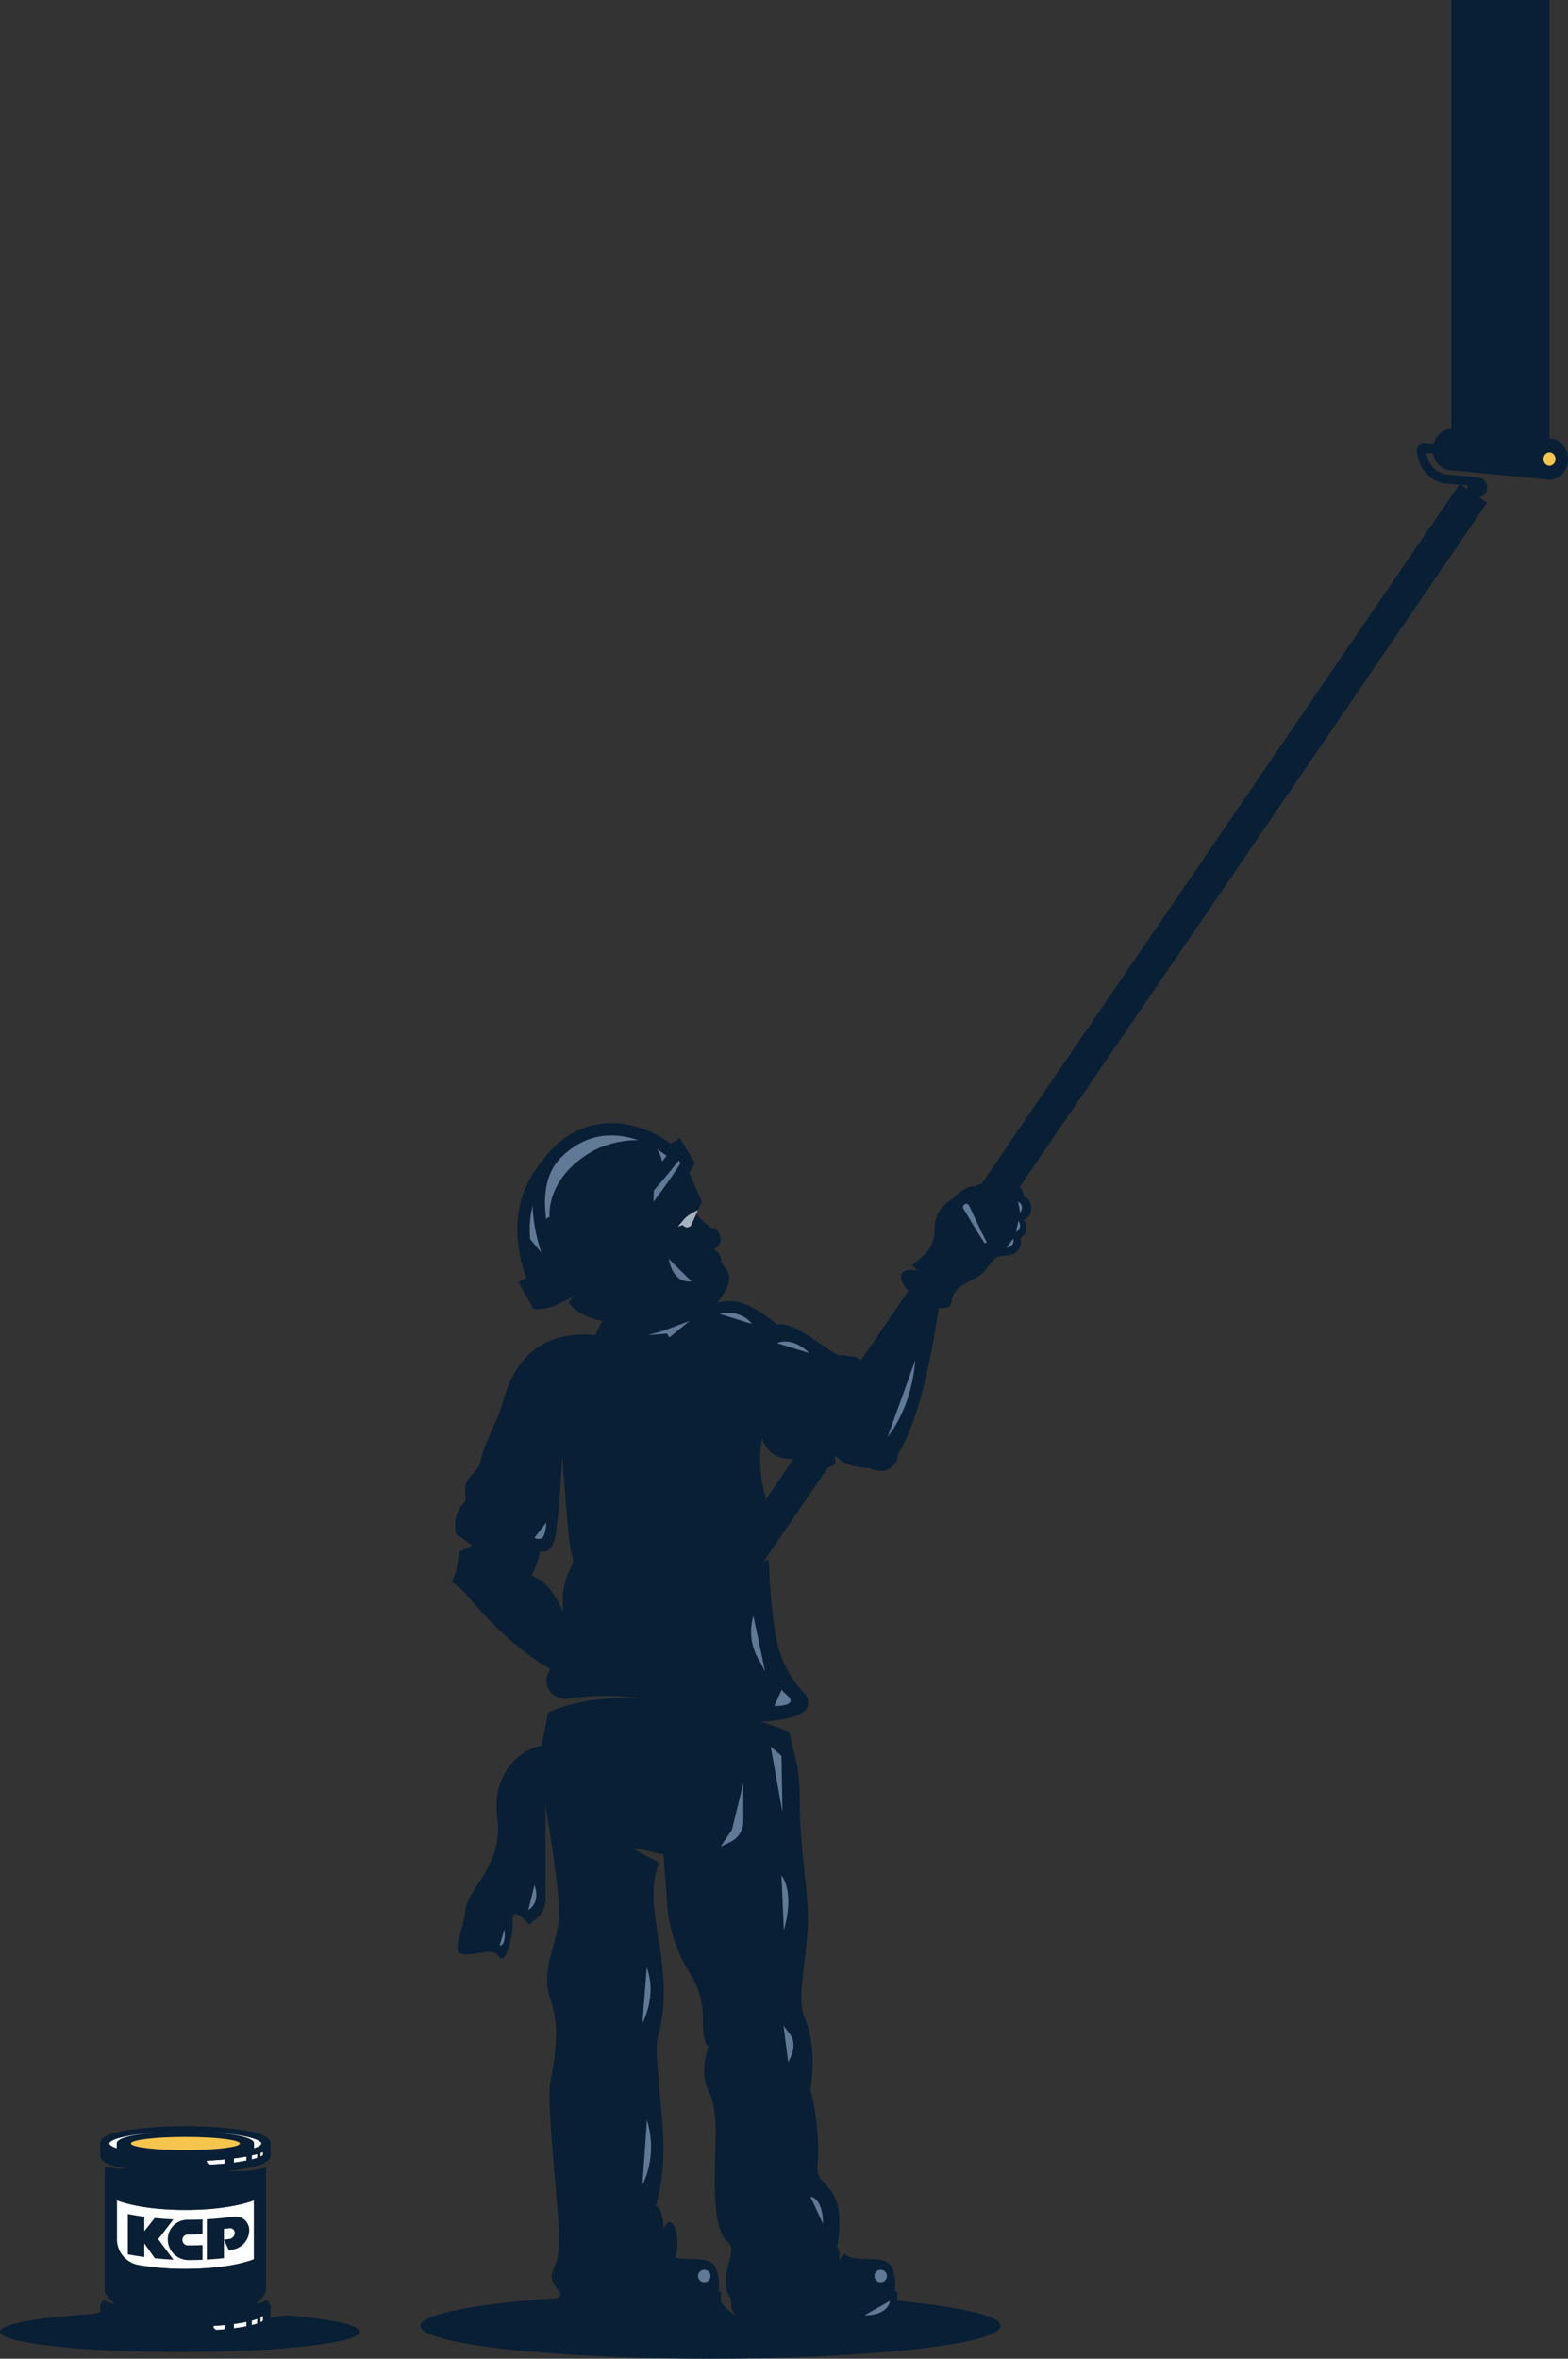<svg xmlns="http://www.w3.org/2000/svg" width="600" height="902.046" viewBox="0 0 600 902.046"><rect x="0" y="0" width="600" height="902.046" fill="#333333" stroke="none"/><defs><style>.a,.b,.d{fill:#081f35;}.b,.d,.e,.f,.h{stroke:#081f35;stroke-miterlimit:10;}.b{stroke-width:5.06px;}.c{fill:#a5b3bf;}.d{stroke-width:6.05px;}.e,.i{fill:#607a95;}.e{stroke-width:4.745px;}.f,.g,.h{fill:none;}.f{stroke-width:12.706px;}.h{stroke-width:3.468px;}.j{fill:#f5c54e;}.k{fill:#fff;}</style></defs><g transform="translate(-672.918)"><path class="a" d="M810.6,950.059c0,4.294-30.821,7.775-68.842,7.775s-68.841-3.481-68.841-7.775c0-2.863,13.7-5.365,34.109-6.714,7.948-.525,17.318-6.171,26.886-6.171,6.37,0,11.412,13.67,13.912,13.7,2.886.036,3.876-.538,6.643-.463,9.5.257,21.626-7.176,29.139-6.526C800.018,945.306,810.6,947.543,810.6,950.059Z" transform="translate(0 -58.335)"/><path class="a" d="M1066.459,947.176c0,6.923-49.691,12.535-110.99,12.535S844.48,954.1,844.48,947.176c0-4.617,22.094-8.65,54.992-10.826,12.814-.847,27.922-9.949,43.348-9.949,10.27,0,18.4,16.492,22.432,16.543,4.653.057,6.246,4.677,10.708,4.8,15.316.414,34.866-11.569,46.978-10.521C1049.4,939.513,1066.459,943.119,1066.459,947.176Z" transform="translate(-10.679 -57.665)"/><g transform="translate(845.819 164.078)"><g transform="translate(1.248 267.775)"><path class="b" d="M936.365,494.443c-10.823,10.88-19.34,36-2.052,39.421s27.15-7.745,27.15-7.745,5.041-6.056,3.23-8.653l-1.623-2.326-1.885-.726.68-1.707a1.347,1.347,0,0,0-.281-1.618l-3.724-3.413,3.062-2.214s1.795-.846.14-3.118c-2.7,0-9.363-7.7-9.363-7.7l2.651-4.946-2.228-5.179a1.176,1.176,0,0,0-1.783-.479Z" transform="translate(-862.724 -461.968)"/><path class="c" d="M954.9,498.973a1.874,1.874,0,0,1-3.259.317c-.03-.044-.058-.09-.085-.136-1.443-2.472,5.774-5.68,5.774-5.68Z" transform="translate(-864.4 -462.57)"/><path class="b" d="M929.479,534.314c-14.854,2.225-21.115-4.618-21.115-4.618L923.38,508.62s-7.331,14.008-1.921,21.076C923.2,531.97,929.479,534.314,929.479,534.314Z" transform="translate(-861.723 -463.513)"/><path class="a" d="M951.631,490.69s-4.064-2.358-9.011,3.057l6.668-9.609,4.26,4.982Z" transform="translate(-863.855 -461.989)"/><path class="a" d="M985.706,690.185c12.764-2.674,6.509-9.72,6.509-9.72s-8.069-7.1-10.738-21.114c-1.7-8.909-2.4-19.744-2.8-29.426-.063-1.536-3.708,2.23-3.758.764-.334-9.728,3.138-22.907,2.433-25.39-3.632-12.772-1.19-22.176-1.19-22.176s2.168,10.21,15.7,7.375c4.5-.943,7.4,7.067,12.435,2.029-3.3-15.738,10.377-4.568,7.856-16.6s-.87-15.975-.87-15.975,6.215-9.816-2.8-7.927c-4.751,1-18.668-14.109-26.672-12.432,0,0-10.061-8.977-17.695-8.977s-11.495,2.927-31.864,17.975c-23.05-.613-12.448-5.206-23.99-5.206-14.534,0-26.484,6.828-31.569,26.612-1.428,5.556-7.037,15.1-8.265,21.777-.657,3.574-5.314,6.343-5.811,9.107-.518,2.879.6,5.6-.3,6.529a12.4,12.4,0,0,0-3.1,12.647c4.631,2.076,10.673,9.745,20.311,9.745,10.347,0,11.575-3.6,11.575-3.6s4.451,1.906,5.887-5.791,2.681-30.885,2.681-30.885,2.091,33.071,3.451,37.374c2.031,6.43-1.712,3.628-3.3,16.6a97.527,97.527,0,0,1-1.328,19.032L893.573,674.8a7.188,7.188,0,0,0,8.119,7.843C942.886,676.917,955.674,696.48,985.706,690.185Z" transform="translate(-858.627 -464.882)"/><path d="M944.764,624.953" transform="translate(-863.988 -470.754)"/><path class="d" d="M1014.558,583.748s0,7.421,13.032,7.421c3.547,2.251,7.539,1.034,7.175-3.175,10.953-16.841,15.173-54.182,16.34-59.283l-4.967-2.039c-11.895,28.389-27.308,37.743-18.295,50.244l-1.53-3.011s-.08-18.266-3.653-18.266C1015.163,555.638,1014.558,544.079,1014.558,583.748Z" transform="translate(-868.333 -464.636)"/><path class="a" d="M935.215,553.211l-20.787-6.858,7.409-15.258,16.084,7.406,14.638-1.042Z" transform="translate(-862.1 -464.911)"/><path class="e" d="M897.894,472.085c-20.278,20-7.209,46.663-7.209,46.663l-2.825,1.649,3.969,7.034s4.181.247,10.693-3.554c26.07-15.216,46.847-49.857,46.847-49.857L945.6,467.66l-2.826,1.649" transform="translate(-860.364 -460.963)"/><path class="e" d="M898.974,514.92s-14.306-30.182.553-45.182c14.268-14.4,32.127-9.74,43.638-.874a7.053,7.053,0,0,1,1.651,1.7S920.454,502.382,898.974,514.92Z" transform="translate(-860.753 -460.518)"/><path class="a" d="M899.771,514.641s-3.42-14.02-4.3-19.427l1.592-.929s-1.651-14.528,16.035-24.849c7.487-4.37,21.792-6.678,24.9-1.356,2.229,3.82,3.712,6.879-.371,12.021l-20.3,24.639Z" transform="translate(-860.92 -460.797)"/><g transform="translate(168.31 50.912)"><ellipse class="a" cx="4.948" cy="11.074" rx="4.948" ry="11.074" transform="translate(0 8.287) rotate(-56.865)"/></g><path class="a" d="M939.706,492.8l-14.667,23.6,2.126,13.564s23.364,14.322,37.952-10.4l-5.886-4.952c-8.827-.218-13.852-3.926-18.6-11.368Z" transform="translate(-862.761 -462.528)"/><path class="a" d="M914.2,516.92l-21.512,12.556-3.987-6.831,2.426-2.1L888.7,503.357l9.262,11.27L936.6,483.588l-.329,10.125Z" transform="translate(-860.499 -461.955)"/><path class="a" d="M1045.058,513.9c5.294-4.2,8.659-6.824,8.659-14.327s6.959-13.519,17-13.519l11.675-3.73a5.407,5.407,0,0,1,5.408,5.407h-.055c1.446,0,2.928,1.958,2.928,4.373h0c0,2.415-1.706,4.373-2.928,4.373a4.739,4.739,0,0,1-1.139,6.989c.527,3.9-1.377,6.813-6.649,6.813-4.355,0-4.946,4.18-8.534,7.134-3.719,3.062-10.65,3.958-11.34,10.926" transform="translate(-870.232 -461.876)"/><path class="a" d="M1059.19,491.6s5.114-7.869,10.622-7.869c0,0,4.124-2.1,6.225,0,2.334,2.334-7.29,5.8-7.29,5.8Z" transform="translate(-871.111 -461.905)"/><path d="M960.466,565.928" transform="translate(-864.966 -467.08)"/></g><path class="a" d="M896.409,698.08l-2.43,12.149,1.721,25.457s5.5,30.963,4.816,41.283-7.165,19.265-3.239,30.618,1.578,23.394,0,31.65,3.014,45.067,3.3,59.86-6.477,11.7,0,20.3,8.885,5.161,15.766,5.161,15.137-3.1,15.825-11.7c0,0,8.379-7.572,8.379-16.821s-3.02-9.248-3.02-9.248,3.02-8.116,3.02-22.273-3.847-35.9-2.076-42.468c7.433-27.589-6.837-48.576.333-66.234.355-.874-9.794-5.031-9.392-5.824.2-.386,10.927,2.559,11.135,2.193l1.692,22.277a59.468,59.468,0,0,0,8.519,23.413,31.44,31.44,0,0,1,4.888,17.192c0,11.2,2.265,10.57,2.265,10.57s-3.964,9.626,0,17.364,2.266,21.14,2.266,33.6,1.32,20.95,4.907,23.783-.692,8.177-.692,14.965,2.124,3.93,2.124,9.288,5.378,4.644,9.665,4.644,19.649-.6,25.483-12.265c0,0,9.116-7.264,5.391-14.766,0,0,2.111-10.955-.509-17.861s-7.859-6.43-7.026-13.932-.747-21.78-2.793-28.146c0,0,3.053-15.2-2.046-27.281-3.089-7.314-.059-18.084,1.078-34.225.781-11.089-2.928-30.436-3.015-46.484-.04-7.31-.4-13.532-1.294-17.207l-2.854-11.742S931.53,682.071,896.409,698.08Z" transform="translate(-859.579 -207.181)"/><path class="a" d="M867.722,629.018l-7.537,3.518-1.257,7.662-1.633,3.769,5.213,4.4s14.528,19.127,33.5,29.679l5.653-15.953s-3.05-16.259-13.853-20.4a32.577,32.577,0,0,0,3.226-9.352" transform="translate(-857.296 -203.232)"/><line class="f" x1="305.399" y2="446.792" transform="translate(85.477 24.57)"/><ellipse class="g" cx="7.031" cy="8.02" rx="7.031" ry="8.02" transform="translate(410.279 3.229)"/><path class="a" d="M893.292,711.857c-8,0-20.942,9.719-18.46,27.631s-11.491,27.074-12.258,35.587-6.327,16.671,0,16.671,10.662-2.66,12.968.887,5.5-7.449,5.143-13.834,6.385,1.6,6.385,1.6l2.922-2.564a9.689,9.689,0,0,0,3.3-7.285Z" transform="translate(-857.438 -208.388)"/><path class="a" d="M901.648,933.754l-3.8,4.236v4.616s-.272,5.424,13.567,5.424,17.772-5.7,18.45-9.633,4.749-8.548,9.5-11.667,6.783-6.919,6.783-11.939-1.305-8.683-3.392-8.683l-5.02,6.1" transform="translate(-859.82 -220.479)"/><path class="h" d="M1261,183.347l-7.028-.556a.955.955,0,0,0-1.035,1.038c.478,5.634,4.491,10.895,11.1,10.895l10.388.9" transform="translate(-881.922 -175.456)"/><circle class="a" cx="3.82" cy="3.82" r="3.82" transform="translate(388.529 18.51)"/><path class="i" d="M994.4,839.971s4.094-5.964.754-10.542c-1.555-2.131-2.517-3.316-2.517-3.316" transform="translate(-865.721 -215.5)"/><path class="i" d="M989.954,547.694s5.694-2.847,12.384,3.844" transform="translate(-865.553 -198.132)"/><path class="i" d="M966.555,535.821s7.8-2.162,12.385,3.844" transform="translate(-864.097 -197.407)"/><ellipse class="a" cx="7.092" cy="7.891" rx="7.092" ry="7.891" transform="translate(412.915 3.596)"/><ellipse class="a" cx="7.092" cy="7.891" rx="7.092" ry="7.891" transform="translate(375.358)"/><path class="a" d="M1302.689,178.565v15.782l-37.557-3.6V174.969Z" transform="translate(-882.682 -174.969)"/><ellipse class="j" cx="2.306" cy="2.566" rx="2.306" ry="2.566" transform="translate(417.701 8.921)"/></g><path class="i" d="M942.865,542.584l10.387-3.872-7.736,6.309-.924-1.479-7.263.568Z" transform="translate(-16.458 -33.533)"/><path class="i" d="M891.012,626.739s.6.622,2.438.346,2.128-6.233,2.128-6.233" transform="translate(-13.575 -38.645)"/><path class="i" d="M1003.608,895.824s4.835.372,4.835,10.414" transform="translate(-20.584 -55.761)"/><path class="i" d="M975.656,727.162v14.672a8.7,8.7,0,0,1-4.975,7.862l-3.736,1.771,4.355-6.421Z" transform="translate(-18.302 -45.263)"/><path class="i" d="M935.05,889.339s6.1-10.427,1.749-24.758" transform="translate(-16.317 -53.817)"/><path class="c" d="M952.1,497.007l-2.592,3.025,2.775-.832Z" transform="translate(-17.217 -30.937)"/><path class="i" d="M988.862,695.316s5.324.159,6.151-1.6-3.233-3.536-3.233-4.8" transform="translate(-19.666 -42.882)"/><path class="i" d="M991.793,764.833s5.24,5.832.917,20.942" transform="translate(-19.849 -47.608)"/><path class="i" d="M980.288,659.005a20.929,20.929,0,0,0,2.459,17.4c.721,1.169,1.213,2.52,2,3.761" transform="translate(-19.078 -41.02)"/><path class="i" d="M888.505,778.254s4.848-2.424,2.346-9.539" transform="translate(-13.419 -47.849)"/><path class="i" d="M876.77,793.035c2.681,0,1.876-6.167,1.876-6.167" transform="translate(-12.689 -48.979)"/><path class="i" d="M987.4,712.263l4.124,3.558.382,21.619Z" transform="translate(-19.575 -44.335)"/><path class="i" d="M1035.149,583.963s8.981-10.091,10.562-29.284" transform="translate(-22.547 -34.526)"/><path class="i" d="M1088.32,490.042s2.756,1.24.827,4.272" transform="translate(-25.857 -30.503)"/><path class="i" d="M1088.439,497.925s2,2.263-1,4.234" transform="translate(-25.802 -30.994)"/><path class="i" d="M1086.23,505.167s.889,2.888-2.662,3.442" transform="translate(-25.561 -31.445)"/><path class="i" d="M945.819,513.406s1.223,9.513,8.694,8.582" transform="translate(-16.987 -31.957)"/><path class="i" d="M1068.232,491.654l3.216,6.87c.545,1.14,1.054,2.3,1.629,3.427l1.729,3.37a.458.458,0,0,1-.792.459l-2.075-3.193c-.693-1.065-1.315-2.166-1.976-3.247l-3.914-6.524a1.237,1.237,0,1,1,2.122-1.273C1068.193,491.578,1068.214,491.616,1068.232,491.654Z" transform="translate(-24.46 -30.559)"/><path class="i" d="M935.05,823.746s5.778-10.672,1.658-21.345" transform="translate(-16.317 -49.946)"/><path class="a" d="M1302.689,0h-37.557V165.008l37.557,3.616Z" transform="translate(-36.863)"/><g transform="translate(711.269 813.093)"><path class="k" d="M773.143,948.6v-1.716c-.7.146-1.449.288-2.253.423s-1.648.262-2.521.38v1.667c.725-.092,1.43-.189,2.109-.294C771.471,948.914,772.353,948.759,773.143,948.6Z" transform="translate(-717.211 -872.033)"/><path class="k" d="M777.71,945.669a21.147,21.147,0,0,1-2.065.659v1.752c.836-.207,1.515-.408,2.065-.6Z" transform="translate(-717.664 -871.957)"/><path class="k" d="M764.252,948.189c-1.366.134-2.79.249-4.259.345v1.63c1.466-.091,2.89-.2,4.259-.328Z" transform="translate(-716.689 -872.114)"/><path class="k" d="M780.182,944.392a6.442,6.442,0,0,1-.985.631V946.9a3.427,3.427,0,0,0,.985-.619Z" transform="translate(-717.885 -871.877)"/><path class="k" d="M720.606,897.308v14.878a10.054,10.054,0,0,0,8.22,9.891,99.434,99.434,0,0,0,18,1.486c17.847,0,26.218-3.69,26.218-3.69V897.308s-8.37,3.69-26.218,3.69S720.606,897.308,720.606,897.308Z" transform="translate(-714.238 -868.947)"/><path class="k" d="M777.71,878.455q-.941.278-2.065.533v1.546c.836-.206,1.515-.407,2.065-.6Z" transform="translate(-717.664 -867.773)"/><path class="k" d="M764.083,880.654c-2.158.2-4.444.352-6.817.459v1.624c2.375-.11,4.663-.266,6.817-.468Z" transform="translate(-716.52 -867.91)"/><path class="k" d="M773.143,881.045v-1.576c-.351.066-.71.13-1.082.192-1.16.2-2.4.373-3.692.535v1.6c.725-.092,1.43-.19,2.109-.293C771.471,881.355,772.353,881.2,773.143,881.045Z" transform="translate(-717.211 -867.836)"/><path class="k" d="M780.182,878.762v-1.173q-.454.205-.985.4v1.394A3.474,3.474,0,0,0,780.182,878.762Z" transform="translate(-717.885 -867.719)"/><path class="a" d="M778.987,873.756c0-2.345-3.183-3.928-10.322-5.132a159.717,159.717,0,0,0-44.528,0c-7.138,1.2-10.322,2.787-10.322,5.132v4.5a2.387,2.387,0,0,0,.262,1.092c.888,1.761,4.091,3.034,10.06,4.041h0a37.812,37.812,0,0,1-8.608-.771v47.845c.73,2.076,3.747,4.474,3.747,4.474a5.9,5.9,0,0,1-3.822-1.365,3.02,3.02,0,0,0-1.64,2.514v5.533c0,2.345,3.184,3.928,10.322,5.132a159.7,159.7,0,0,0,44.528,0c7.138-1.2,10.322-2.787,10.322-5.132v-5.533a3.065,3.065,0,0,0-1.715-2.561h0a5.892,5.892,0,0,1-3.878,1.413s3.13-2.486,3.787-4.588c.034-.108.064-.191.092-.262V882.711c-4.353,1.9-11.854,1.709-15.077,1.521,2.332-.229,4.509-.51,6.47-.841,5.736-.968,8.917-2.18,9.946-3.836a2.413,2.413,0,0,0,.376-1.3ZM746.4,870.185a123.076,123.076,0,0,1,18.134,1.18c6.38,1,7.035,2.116,7.1,2.321-.057.115-.344.549-1.541,1.077a27.884,27.884,0,0,1-5.561,1.311,139.971,139.971,0,0,1-36.269,0,27.884,27.884,0,0,1-5.561-1.311c-1.2-.528-1.484-.961-1.541-1.077.066-.205.721-1.318,7.1-2.321A123.085,123.085,0,0,1,746.4,870.185Zm29.068,3.534c0,.476-.812,1.138-2.838,1.817l.042-.083v-1.734c0-.524,0-2.118-7.979-3.372-2.143-.338-4.594-.608-7.253-.806,3.607.247,6.92.614,9.752,1.092C773.3,871.664,775.47,872.939,775.47,873.719Zm-47.362-3.372c-7.979,1.254-7.979,2.848-7.979,3.372v1.734l.042.083c-2.025-.678-2.838-1.34-2.838-1.817,0-.78,2.167-2.055,8.276-3.086,2.833-.477,6.144-.845,9.752-1.092C732.7,869.739,730.25,870.01,728.107,870.347Zm26.454,9.92c2.373-.107,4.659-.261,6.816-.459v1.615c-1.657.156-3.394.284-5.188.384a1.543,1.543,0,0,1-1.628-1.541Zm10.412-.843c1.3-.161,2.532-.338,3.692-.535.372-.063.732-.127,1.082-.192v1.576c-.79.155-1.672.309-2.665.461-.679.1-1.384.2-2.109.294Zm6.823-1.145q1.125-.255,2.065-.533v1.483c-.55.188-1.229.389-2.065.6Zm3.331-.946q.53-.194.985-.4v1.173a3.477,3.477,0,0,1-.985.619Zm-18.009,66.152c1.47-.1,2.893-.211,4.259-.345v1.647q-1.282.119-2.627.219a1.524,1.524,0,0,1-1.632-1.52Zm7.855-.761c.873-.118,1.718-.244,2.521-.38s1.554-.277,2.253-.423v1.716c-.79.154-1.672.308-2.665.46-.679.1-1.384.2-2.109.294Zm6.823-1.287a21.165,21.165,0,0,0,2.065-.659v1.816c-.55.188-1.229.388-2.065.6Zm3.331-1.226a6.456,6.456,0,0,0,.985-.631v1.891a3.429,3.429,0,0,1-.985.619Zm-2.508-44.784v22.565s-8.371,3.69-26.218,3.69a99.423,99.423,0,0,1-18-1.486,10.054,10.054,0,0,1-8.22-9.891V895.425s8.37,3.69,26.218,3.69S772.619,895.425,772.619,895.425Z" transform="translate(-713.815 -867.064)"/><path class="k" d="M717.566,873.884c0,.476.812,1.139,2.838,1.816l-.042-.083v-1.734c0-.524,0-2.118,7.98-3.372,2.143-.337,4.594-.608,7.253-.806-3.608.247-6.919.614-9.752,1.091C719.733,871.828,717.566,873.1,717.566,873.884Z" transform="translate(-714.048 -867.228)"/><path class="k" d="M770.09,870.8c-2.832-.477-6.145-.845-9.752-1.091,2.658.2,5.11.468,7.253.806,7.979,1.254,7.979,2.848,7.979,3.372v1.734l-.042.083c2.026-.678,2.838-1.34,2.838-1.816C778.365,873.1,776.2,871.828,770.09,870.8Z" transform="translate(-716.711 -867.228)"/><path class="a" d="M721.653,873.893c.057.115.344.549,1.541,1.077a27.885,27.885,0,0,0,5.561,1.311,139.964,139.964,0,0,0,36.269,0,27.89,27.89,0,0,0,5.561-1.311c1.2-.528,1.483-.961,1.541-1.077-.067-.205-.721-1.317-7.1-2.321a139.978,139.978,0,0,0-36.269,0C722.374,872.575,721.72,873.687,721.653,873.893Zm25.236-2.469c11.513,0,20.846,1.12,20.846,2.5s-9.333,2.5-20.846,2.5-20.845-1.121-20.845-2.5S735.376,871.424,746.889,871.424Z" transform="translate(-714.303 -867.271)"/><ellipse class="j" cx="20.846" cy="2.503" rx="20.846" ry="2.503" transform="translate(11.74 4.152)"/><g transform="translate(10.555 33.626)"><path class="a" d="M764.251,907.431" transform="translate(-727.51 -903.203)"/><path class="a" d="M742.5,904.983q-3.565-.169-7.119-.54-2,2.538-4,5.01v-5.5q-3.164-.436-6.306-1.036v15.421q3.142.6,6.306,1.035v-5.2q2.011,2.872,4.031,5.678,3.553.372,7.12.538-2.917-3.875-5.829-7.888Q739.593,908.817,742.5,904.983Z" transform="translate(-725.071 -902.922)"/><path class="a" d="M746.988,912.945a2.074,2.074,0,0,1,2.093-2.062q2.8.007,5.589-.115v-5.625q-2.775.118-5.552.115a7.5,7.5,0,0,0-7.741,7.455,7.952,7.952,0,0,0,7.741,7.965q2.777,0,5.552-.115v-5.627q-2.792.121-5.589.115A2.108,2.108,0,0,1,746.988,912.945Z" transform="translate(-726.086 -903.06)"/><path class="a" d="M767.294,904.014q-1.716.239-3.435.427h0q-3.268.359-6.547.545v15.42q3.278-.185,6.547-.545V908.668q1.045-.114,2.087-.248a1.752,1.752,0,0,1,2.044,1.772,2.412,2.412,0,0,1-2.044,2.325q-1.054.135-2.108.25.934,2.015,1.867,4.015c.53-.067,1.058-.136,1.589-.21a7.6,7.6,0,0,0,6.251-7.309A5.219,5.219,0,0,0,767.294,904.014Z" transform="translate(-727.078 -902.986)"/></g></g><path class="a" d="M973.07,942.482l-2.982,2.507v6.077s2.5,2.74,14.178,2.74,14.893-5.662,18.109-5.662,32.406,3.041,32.406-9.945v-4.646h-.986a17.108,17.108,0,0,0-.392-7.331c-1.142-4.011-3.149-5.1-10.536-5.1s-8.22-2.145-8.22-2.145l-4.051,5.041Z" transform="translate(-18.498 -57.203)"/><circle class="i" cx="2.39" cy="2.39" r="2.39" transform="translate(1007.528 868.039)"/><path class="i" d="M1035.417,938.349s-.33,5.512-9.755,5.512" transform="translate(-21.957 -58.408)"/><path class="a" d="M901.083,942.482l-2.982,2.507v6.077s2.5,2.74,14.178,2.74,14.893-5.662,18.109-5.662,32.406,3.041,32.406-9.945v-4.646h-.986a17.107,17.107,0,0,0-.392-7.331c-1.142-4.011-3.149-5.1-10.536-5.1s-8.22-2.145-8.22-2.145l-4.051,5.041Z" transform="translate(-14.017 -57.203)"/><circle class="i" cx="2.39" cy="2.39" r="2.39" transform="translate(940.022 868.039)"/></g></svg>